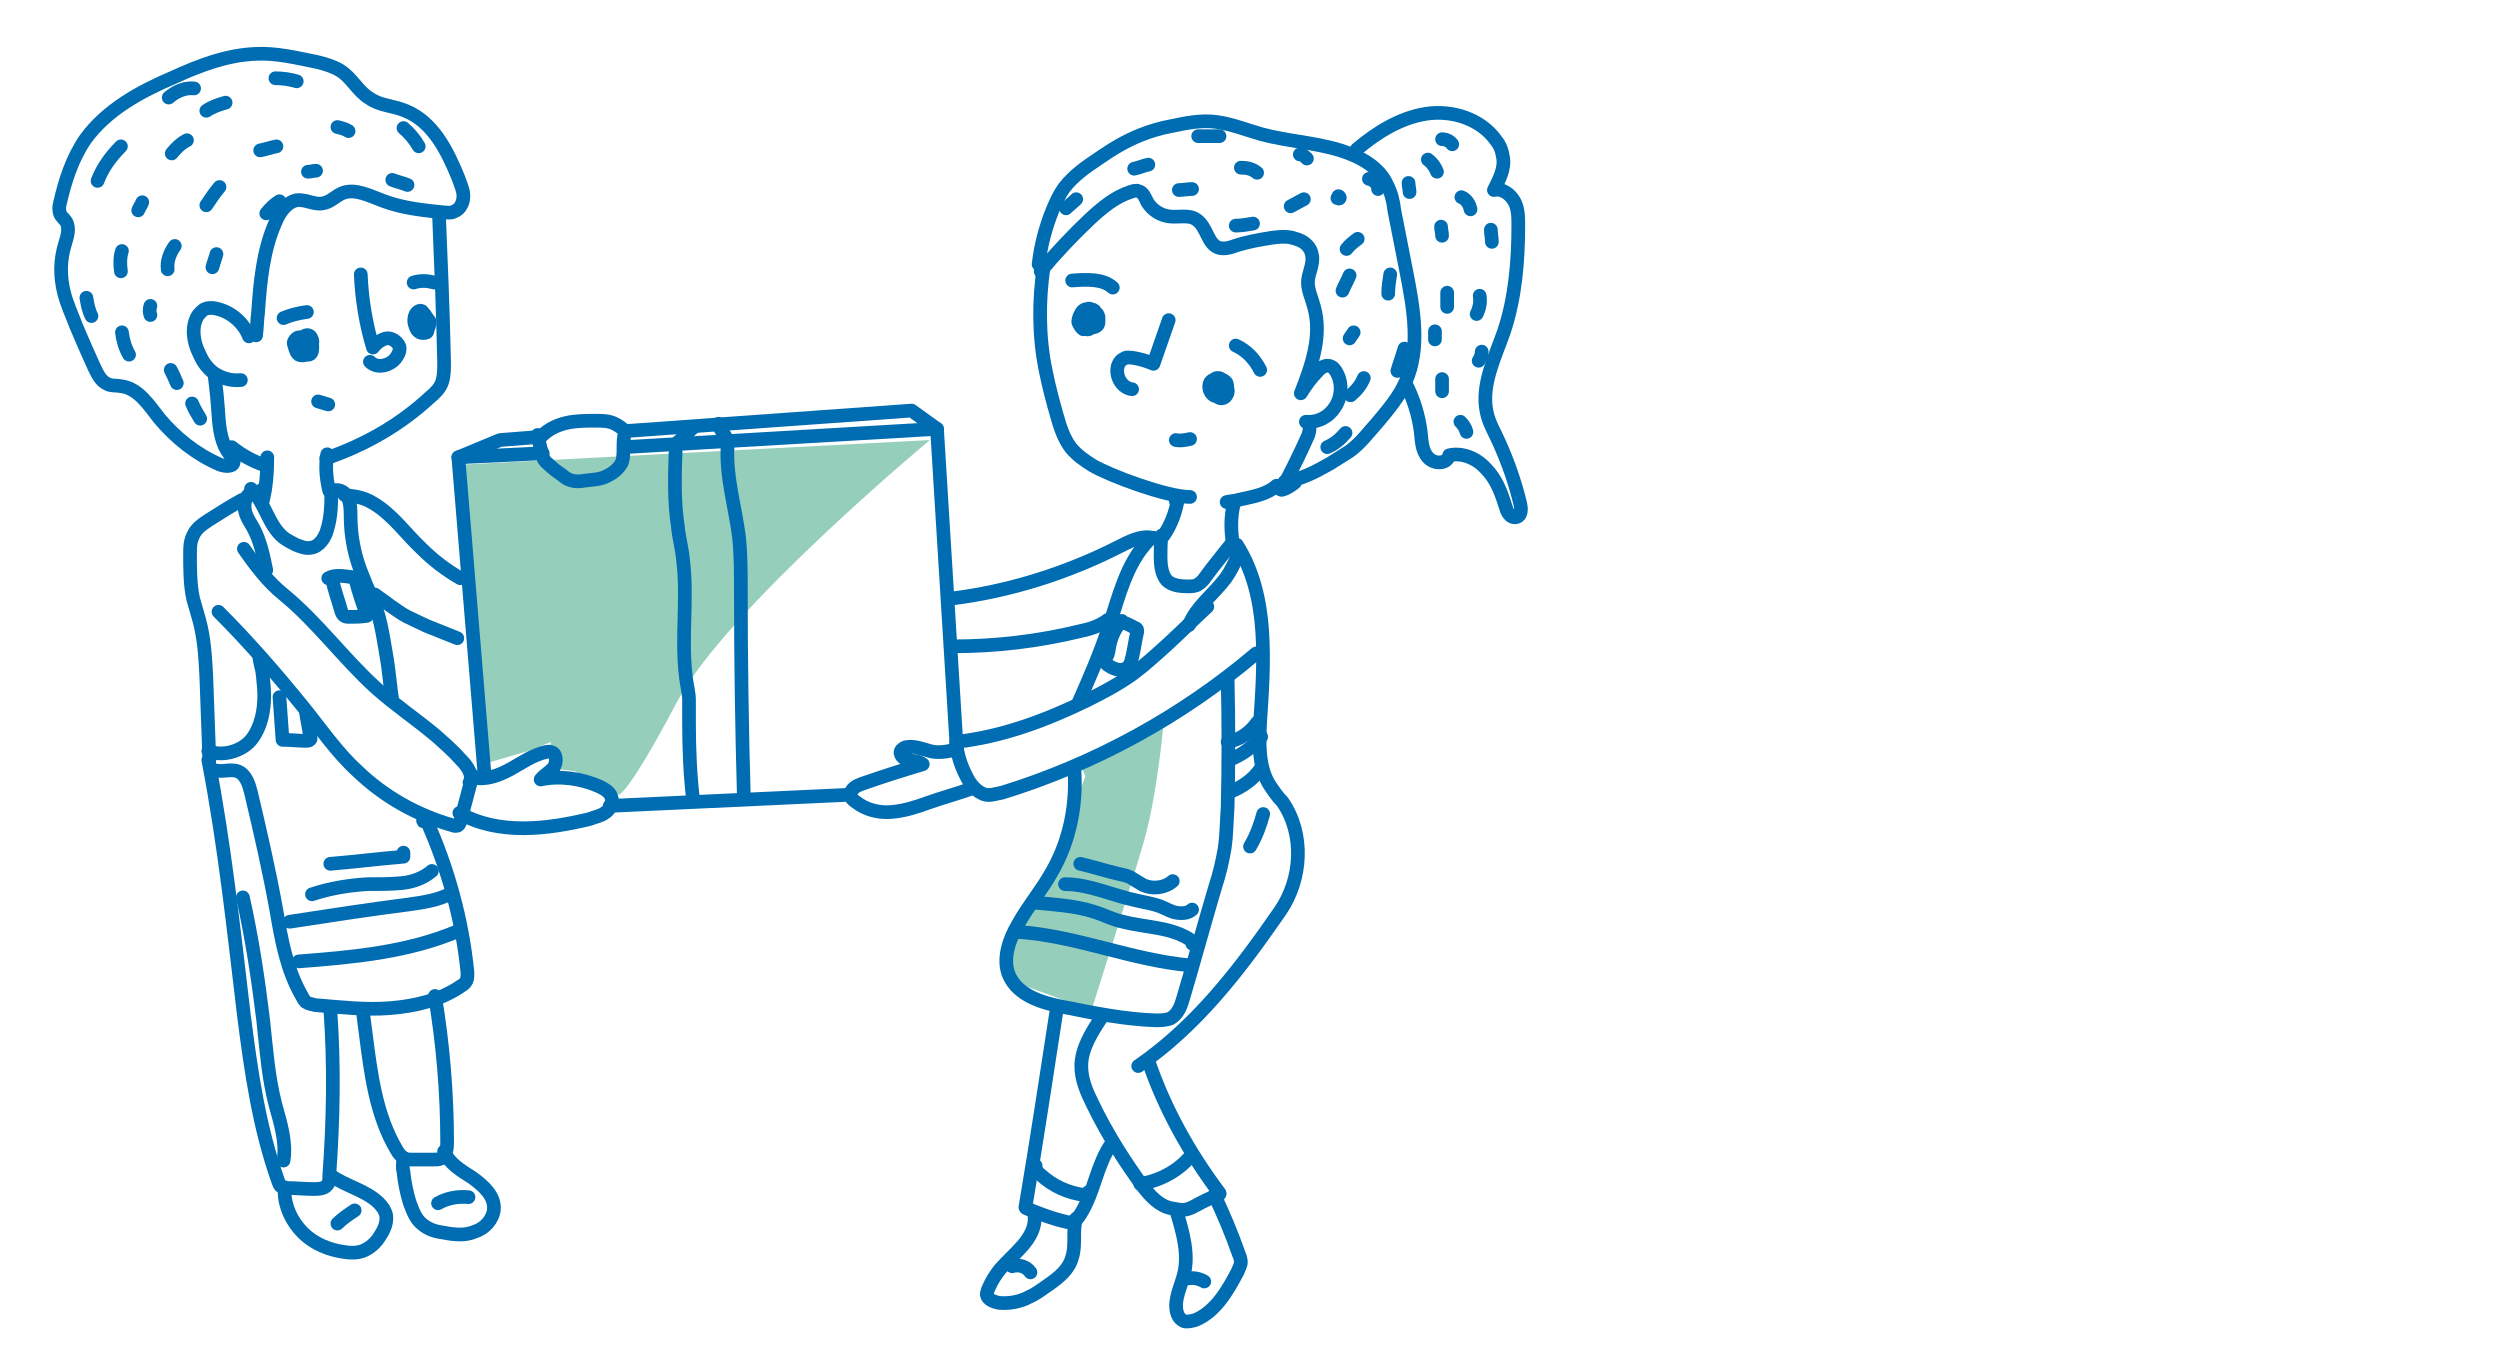 <svg version="1.1" id="Capa_1" xmlns="http://www.w3.org/2000/svg" xmlns:xlink="http://www.w3.org/1999/xlink" x="0px" y="0px" viewBox="-302 90.5 246 134.5" xml:space="preserve" data-global-elvn="enableViewport, disableClick, none, startInvisible, notResponsive, 0, notLoop, 500">
<g id="joven" class="elvn-layer" data-elvn="drawLines, 0, 2500, #3071a9, 1, notRandom" xmlns="http://www.w3.org/2000/svg">
	<path style="fill:#95CEBA;" d="M-210.5,133.8c0,0-20.1,16.7-24.9,25.8c-4.8,9.1-5.7,9.1-5.7,9.1l-4.3-2.3l-2.3-0.3l-0.1-2.6
		l-1.9,0.8l-4.8,1.4l-2-26.9l0.3-2.6L-210.5,133.8z"></path>
	<path style="fill:none;stroke:#006CB2;stroke-width:1.346;stroke-linecap:round;stroke-linejoin:round;stroke-miterlimit:10;" d="
		M-230.4,134.1c0-0.7-0.8-1.2-0.9-1.9"></path>
	<path style="fill:none;stroke:#006CB2;stroke-width:1.346;stroke-linecap:round;stroke-linejoin:round;stroke-miterlimit:10;" d="
		M-235.4,134.1c0.6-0.5,1.1-1.1,1.7-1.6"></path>
	<path style="fill:none;stroke:#006CB2;stroke-width:1.346;stroke-linecap:round;stroke-linejoin:round;stroke-miterlimit:10;" d="
		M-230.4,134.3c-0.2,3,0.7,5.9,1.1,8.9c0.2,1.8,0.2,3.5,0.2,5.3c0,6.9,0.1,13.7,0.3,20.6"></path>
	<path style="fill:none;stroke:#006CB2;stroke-width:1.346;stroke-linecap:round;stroke-linejoin:round;stroke-miterlimit:10;" d="
		M-233.8,169.2c-0.3-2.5-0.4-5.1-0.4-7.6c0-0.7,0-1.4,0-2.2c0-0.7-0.2-1.4-0.3-2.2c-0.5-3.9,0.2-7.8-0.3-11.7
		c-0.1-1.1-0.4-2.1-0.5-3.2c-0.4-2.6-0.3-5.3-0.2-8"></path>
	<path style="fill:none;stroke:#006CB2;stroke-width:1.346;stroke-linecap:round;stroke-linejoin:round;stroke-miterlimit:10;" d="
		M-268.8,210.9c0.5-0.5,1.1-0.9,1.7-1.3"></path>
	<path style="fill:none;stroke:#006CB2;stroke-width:1.346;stroke-linecap:round;stroke-linejoin:round;stroke-miterlimit:10;" d="
		M-258.9,208.9c0.9-0.5,1.9-0.7,3-0.6"></path>
	
		<polyline style="fill:none;stroke:#006CB2;stroke-width:1.346;stroke-linecap:round;stroke-linejoin:round;stroke-miterlimit:10;" points="
		-256.9,135.5 -252.8,133.8 -249,133.5 	"></polyline>
	
		<polyline style="fill:none;stroke:#006CB2;stroke-width:1.346;stroke-linecap:round;stroke-linejoin:round;stroke-miterlimit:10;" points="
		-240.2,132.9 -212.3,130.9 -209.8,132.7 	"></polyline>
	
		<line style="fill:none;stroke:#006CB2;stroke-width:1.346;stroke-linecap:round;stroke-linejoin:round;stroke-miterlimit:10;" x1="-242" y1="169.8" x2="-218.3" y2="168.7"></line>
	
		<polyline style="fill:none;stroke:#006CB2;stroke-width:1.346;stroke-linecap:round;stroke-linejoin:round;stroke-miterlimit:10;" points="
		-254.3,167 -256.9,135.5 -248.6,135.1 	"></polyline>
	
		<polyline style="fill:none;stroke:#006CB2;stroke-width:1.346;stroke-linecap:round;stroke-linejoin:round;stroke-miterlimit:10;" points="
		-240.6,134.5 -209.8,132.7 -207.9,163.5 	"></polyline>
	<path style="fill:none;stroke:#006CB2;stroke-width:1.346;stroke-linecap:round;stroke-linejoin:round;stroke-miterlimit:10;" d="
		M-278.1,178.8c0.9,4,1.5,8,2,12.1c0.3,2.8,0.5,5.6,1.2,8.3c0.5,1.8,1.1,3.7,0.8,5.5"></path>
	<path style="fill:none;stroke:#006CB2;stroke-width:1.346;stroke-linecap:round;stroke-linejoin:round;stroke-miterlimit:10;" d="
		M-249.1,133.3c0.1,0.6,0.3,1.2,0.4,1.8c0.1,0.2,0.1,0.5,0.3,0.7c0.1,0.2,0.3,0.3,0.5,0.5c0.3,0.3,0.7,0.6,1,0.8
		c0.3,0.2,0.6,0.5,0.9,0.6c0.5,0.2,1,0.2,1.5,0.1c0.7-0.1,1.5-0.1,2.1-0.4c0.7-0.3,1.3-0.8,1.6-1.4c0.3-0.9,0-2,0.3-2.9"></path>
	<path style="fill:none;stroke:#006CB2;stroke-width:1.346;stroke-linecap:round;stroke-linejoin:round;stroke-miterlimit:10;" d="
		M-248.7,133.4c0.7-0.7,1.6-1.1,2.5-1.3c0.9-0.2,1.9-0.2,2.8-0.2c0.7,0,1.3,0,1.9,0.3c0.4,0.2,0.8,0.5,1.1,0.8"></path>
	<path style="fill:none;stroke:#006CB2;stroke-width:1.346;stroke-linecap:round;stroke-linejoin:round;stroke-miterlimit:10;" d="
		M-262.2,204.5c-0.2,0.2-0.2,1-0.1,1.3c0.1,1,0.3,2,0.6,3c0.3,0.8,0.6,1.7,1.3,2.2c0.6,0.5,1.3,0.7,2.1,0.8c1,0.2,2.1,0.3,3-0.1
		c1-0.3,1.8-1.2,1.9-2.2c0.1-1.3-1-2.3-2.1-3.1c-1.1-0.7-2.3-1.4-2.8-2.6"></path>
	<path style="fill:none;stroke:#006CB2;stroke-width:1.346;stroke-linecap:round;stroke-linejoin:round;stroke-miterlimit:10;" d="
		M-274,207.7c0,1.5,0.7,3,1.8,4.1c1.1,1.1,2.6,1.7,4.1,1.9c0.6,0.1,1.2,0.1,1.8-0.1c0.7-0.3,1.3-0.8,1.7-1.5c0.4-0.6,0.7-1.3,0.6-2
		c-0.1-0.5-0.4-0.9-0.8-1.3c-1.3-1.2-3.2-1.6-4.6-2.6"></path>
	<path style="fill:none;stroke:#006CB2;stroke-width:1.346;stroke-linecap:round;stroke-linejoin:round;stroke-miterlimit:10;" d="
		M-277,139.2c0.4-0.2,0.7-0.5,1.1-0.7"></path>
	<path style="fill:none;stroke:#006CB2;stroke-width:1.346;stroke-linecap:round;stroke-linejoin:round;stroke-miterlimit:10;" d="
		M-283.1,130.2c0.2,0.5,0.5,1,0.8,1.5"></path>
	<path style="fill:none;stroke:#006CB2;stroke-width:1.346;stroke-linecap:round;stroke-linejoin:round;stroke-miterlimit:10;" d="
		M-285.4,100.1c0.7-0.6,1.6-1,2.5-0.9"></path>
	<path style="fill:none;stroke:#006CB2;stroke-width:1.346;stroke-linecap:round;stroke-linejoin:round;stroke-miterlimit:10;" d="
		M-274.9,98.2c0.7,0,1.4,0.1,2.1,0.3"></path>
	<path style="fill:none;stroke:#006CB2;stroke-width:1.346;stroke-linecap:round;stroke-linejoin:round;stroke-miterlimit:10;" d="
		M-262.3,103.1c0.6,0.5,1.1,1.1,1.5,1.8"></path>
	<path style="fill:none;stroke:#006CB2;stroke-width:1.346;stroke-linecap:round;stroke-linejoin:round;stroke-miterlimit:10;" d="
		M-263.4,108.2c0.5,0.2,1,0.3,1.5,0.5"></path>
	<path style="fill:none;stroke:#006CB2;stroke-width:1.346;stroke-linecap:round;stroke-linejoin:round;stroke-miterlimit:10;" d="
		M-268.8,103c0.4,0.1,0.8,0.2,1.1,0.4"></path>
	<path style="fill:none;stroke:#006CB2;stroke-width:1.346;stroke-linecap:round;stroke-linejoin:round;stroke-miterlimit:10;" d="
		M-271.7,107.4c0.3,0,0.5-0.1,0.8-0.1"></path>
	<path style="fill:none;stroke:#006CB2;stroke-width:1.346;stroke-linecap:round;stroke-linejoin:round;stroke-miterlimit:10;" d="
		M-276.4,105.3c0.5-0.1,1.1-0.3,1.6-0.4"></path>
	<path style="fill:none;stroke:#006CB2;stroke-width:1.346;stroke-linecap:round;stroke-linejoin:round;stroke-miterlimit:10;" d="
		M-281.7,101.4c0.6-0.4,1.2-0.6,1.9-0.8"></path>
	<path style="fill:none;stroke:#006CB2;stroke-width:1.346;stroke-linecap:round;stroke-linejoin:round;stroke-miterlimit:10;" d="
		M-293,121.6c-0.3-0.6-0.4-1.2-0.5-1.8"></path>
	<path style="fill:none;stroke:#006CB2;stroke-width:1.346;stroke-linecap:round;stroke-linejoin:round;stroke-miterlimit:10;" d="
		M-292.4,108.3c0.5-1.3,1.3-2.4,2.3-3.4"></path>
	<path style="fill:none;stroke:#006CB2;stroke-width:1.346;stroke-linecap:round;stroke-linejoin:round;stroke-miterlimit:10;" d="
		M-288.4,111.2c0.1-0.3,0.3-0.5,0.4-0.8"></path>
	<path style="fill:none;stroke:#006CB2;stroke-width:1.346;stroke-linecap:round;stroke-linejoin:round;stroke-miterlimit:10;" d="
		M-285.1,105.6c0.4-0.5,0.9-1,1.5-1.3"></path>
	<path style="fill:none;stroke:#006CB2;stroke-width:1.346;stroke-linecap:round;stroke-linejoin:round;stroke-miterlimit:10;" d="
		M-281.7,110.7c0.4-0.6,0.8-1.2,1.3-1.8"></path>
	<path style="fill:none;stroke:#006CB2;stroke-width:1.346;stroke-linecap:round;stroke-linejoin:round;stroke-miterlimit:10;" d="
		M-275.8,111.5c0.4-0.5,0.8-0.9,1.3-1.2"></path>
	<path style="fill:none;stroke:#006CB2;stroke-width:1.346;stroke-linecap:round;stroke-linejoin:round;stroke-miterlimit:10;" d="
		M-281.1,116.8c0.1-0.4,0.3-0.9,0.4-1.3"></path>
	<path style="fill:none;stroke:#006CB2;stroke-width:1.346;stroke-linecap:round;stroke-linejoin:round;stroke-miterlimit:10;" d="
		M-287.2,121.5c-0.1-0.3-0.1-0.6,0-0.9"></path>
	<path style="fill:none;stroke:#006CB2;stroke-width:1.346;stroke-linecap:round;stroke-linejoin:round;stroke-miterlimit:10;" d="
		M-290.1,117.2c-0.1-0.7-0.1-1.4,0.1-2"></path>
	<path style="fill:none;stroke:#006CB2;stroke-width:1.346;stroke-linecap:round;stroke-linejoin:round;stroke-miterlimit:10;" d="
		M-285.5,117c-0.1-0.8,0.2-1.6,0.7-2.3"></path>
	<path style="fill:none;stroke:#006CB2;stroke-width:1.346;stroke-linecap:round;stroke-linejoin:round;stroke-miterlimit:10;" d="
		M-289.3,125.4c-0.4-0.7-0.6-1.4-0.7-2.2"></path>
	<path style="fill:none;stroke:#006CB2;stroke-width:1.346;stroke-linecap:round;stroke-linejoin:round;stroke-miterlimit:10;" d="
		M-285.2,126.9c0.2,0.4,0.4,0.8,0.6,1.3"></path>
	<path style="fill:none;stroke:#006CB2;stroke-width:1.346;stroke-linecap:round;stroke-linejoin:round;stroke-miterlimit:10;" d="
		M-269.3,147.5c0.2,1.1,0.6,2.1,0.9,3.2c0.1,0.2,0.1,0.3,0.3,0.4c0.1,0.1,0.3,0.1,0.4,0.1c0.6,0,1.2,0,1.8-0.1
		c-0.4-1.2-0.8-2.3-1.1-3.5c0-0.1,0-0.1-0.1-0.2c0,0-0.1-0.1-0.2-0.1c-0.8-0.1-1.7-0.3-2.4,0.1"></path>
	<path style="fill:none;stroke:#006CB2;stroke-width:1.346;stroke-linecap:round;stroke-linejoin:round;stroke-miterlimit:10;" d="
		M-274.5,159.1c0.1,1.4,0.2,2.8,0.3,4.2c0.8,0,1.6,0.1,2.3,0.1c0.1,0,0.3,0,0.4-0.1c0.1-0.1,0.1-0.2,0-0.4c-0.1-0.8-0.3-1.6-0.4-2.4
		"></path>
	<path style="fill:none;stroke:#006CB2;stroke-width:1.346;stroke-linecap:round;stroke-linejoin:round;stroke-miterlimit:10;" d="
		M-271.3,178.5c1.8-0.6,3.7-0.9,5.5-1c1.1,0,2.2,0,3.3-0.1c1.1-0.1,2.2-0.5,3-1.2"></path>
	<path style="fill:none;stroke:#006CB2;stroke-width:1.346;stroke-linecap:round;stroke-linejoin:round;stroke-miterlimit:10;" d="
		M-269.5,175.5c2.4-0.2,4.8-0.5,7.2-0.7c0-0.1,0-0.2,0-0.4"></path>
	<path style="fill:none;stroke:#006CB2;stroke-width:1.346;stroke-linecap:round;stroke-linejoin:round;stroke-miterlimit:10;" d="
		M-272.6,185.1c5.3-0.4,10.8-0.9,15.7-3"></path>
	<path style="fill:none;stroke:#006CB2;stroke-width:1.346;stroke-linecap:round;stroke-linejoin:round;stroke-miterlimit:10;" d="
		M-273.5,181.2c3.9-0.6,7.8-1.2,11.7-1.7c1.4-0.2,2.9-0.4,4.2-1.1"></path>
	<path style="fill:none;stroke:#006CB2;stroke-width:1.346;stroke-linecap:round;stroke-linejoin:round;stroke-miterlimit:10;" d="
		M-266.3,190c0.1,0.8,0.2,1.5,0.3,2.3c0.5,3.9,1,7.9,3,11.3c0.2,0.4,0.5,0.7,0.8,0.9c0.2,0.1,0.5,0.1,0.7,0.1c0.7,0,1.4,0,2.1,0
		c0.3,0,0.6,0,0.8-0.1c0.5-0.3,0.6-1,0.6-1.5c0-4.9-0.4-9.7-1.2-14.5"></path>
	<path style="fill:none;stroke:#006CB2;stroke-width:1.346;stroke-linecap:round;stroke-linejoin:round;stroke-miterlimit:10;" d="
		M-281.5,165.3c1.6,8.3,2.5,16.7,3.5,25.1c0.7,5.5,1.5,11.1,3.4,16.4c0.1,0.2,0.1,0.3,0.2,0.4c0.2,0.1,0.4,0.1,0.6,0.2
		c0.9,0,1.8,0.1,2.6,0.1c0.5,0,1.1,0,1.4-0.4c0.2-0.2,0.2-0.6,0.2-0.9c0.4-5.5,0.5-10.9,0.1-16.4"></path>
	<path style="fill:none;stroke:#006CB2;stroke-width:1.346;stroke-linecap:round;stroke-linejoin:round;stroke-miterlimit:10;" d="
		M-281.1,166.2c0.8,0.4,1.7-0.1,2.5,0.2c0.8,0.3,1.1,1.3,1.3,2.1c0.9,3.8,1.8,7.7,2.5,11.6c0.5,2.9,1,5.8,2.5,8.4
		c0.1,0.2,0.2,0.4,0.4,0.6c0.3,0.2,0.6,0.2,0.9,0.3c2.5,0.2,4.9,0.5,7.4,0.3c2.5-0.2,5-0.8,7-2.2c0.2-0.1,0.4-0.3,0.5-0.5
		c0.1-0.2,0.1-0.5,0.1-0.8c-0.5-5.1-1.9-10.2-4-14.9c-0.1-0.1-0.1-0.2-0.3-0.2c-0.1,0-0.1,0.3,0,0.2"></path>
	<path style="fill:none;stroke:#006CB2;stroke-width:1.346;stroke-linecap:round;stroke-linejoin:round;stroke-miterlimit:10;" d="
		M-255.5,167c1.3,0.3,2.6-0.2,3.7-0.8c1.1-0.6,2.2-1.4,3.5-1.7c0.2,0,0.3-0.1,0.5,0c0.6,0.1,0.6,1,0.3,1.5c-0.4,0.5-0.9,0.7-1.3,1.2
		c1.9-0.4,4-0.1,5.8,0.7c0.6,0.3,1.1,0.6,1.2,1.2c0.1,0.5-0.2,1.1-0.7,1.4c-0.4,0.3-1,0.4-1.5,0.6c-2.1,0.5-4.3,0.9-6.5,0.9
		c-2.2,0-4.4-0.4-6.3-1.5"></path>
	<path style="fill:none;stroke:#006CB2;stroke-width:1.346;stroke-linecap:round;stroke-linejoin:round;stroke-miterlimit:10;" d="
		M-278,144.5c1.1,1.6,2.4,3.3,3.9,4.5c3.3,2.7,5.9,6.3,9.1,9.2c1.9,1.7,4,3.1,5.9,4.7c0.9,0.8,1.7,1.5,2.5,2.4
		c0.6,0.6,1.2,1.5,0.8,2.2"></path>
	<path style="fill:none;stroke:#006CB2;stroke-width:1.346;stroke-linecap:round;stroke-linejoin:round;stroke-miterlimit:10;" d="
		M-280.5,150.7c2.9,2.9,5.6,6,8.2,9.2c1.8,2.2,3.4,4.6,5.5,6.5c2.6,2.5,5.8,4.3,9.3,5.3c0.2,0.1,0.5,0.1,0.6,0
		c0.1-0.1,0.2-0.3,0.2-0.4c0.4-1.5,0.8-3,1.2-4.5"></path>
	<path style="fill:none;stroke:#006CB2;stroke-width:1.346;stroke-linecap:round;stroke-linejoin:round;stroke-miterlimit:10;" d="
		M-281.5,164.4c1.4,0.6,3.4,0,4.3-1.2c0.9-1.2,1.2-2.8,1.2-4.2c0-1-0.2-3-0.5-4c0,0.1,0.2,1.3,0.3,1.4"></path>
	<path style="fill:none;stroke:#006CB2;stroke-width:1.346;stroke-linecap:round;stroke-linejoin:round;stroke-miterlimit:10;" d="
		M-278.2,139.7c-1.1,0.6-2.2,1.3-3.3,2c-0.6,0.4-1.2,0.8-1.5,1.5c-0.3,0.6-0.3,1.2-0.3,1.8c0,1.5,0,3,0.3,4.4
		c0.2,0.7,0.4,1.4,0.6,2.1c0.5,1.8,0.6,3.7,0.7,5.6c0.1,2.6,0.2,5.6,0.3,8.2"></path>
	<path style="fill:none;stroke:#006CB2;stroke-width:1.346;stroke-linecap:round;stroke-linejoin:round;stroke-miterlimit:10;" d="
		M-265.1,149c0.5,0.4,1,0.7,1.5,1.1c0.6,0.4,1.1,0.8,1.7,1.1c0.6,0.3,1.3,0.6,1.9,0.9c1,0.4,2,0.8,3,1.2"></path>
	<path style="fill:none;stroke:#006CB2;stroke-width:1.346;stroke-linecap:round;stroke-linejoin:round;stroke-miterlimit:10;" d="
		M-268.1,139.2c0.4,0.1,0.9,0.1,1.3,0.2c0.5,0.1,1,0.3,1.5,0.6c1.9,1.1,3.2,3,4.8,4.5c1.1,1.1,2.4,2.1,3.8,2.9"></path>
	<path style="fill:none;stroke:#006CB2;stroke-width:1.346;stroke-linecap:round;stroke-linejoin:round;stroke-miterlimit:10;" d="
		M-269.4,138.9c0.5-0.4,1.3-0.1,1.6,0.5c0.3,0.6,0.3,1.3,0.3,1.9c0,2,0.4,4,1.2,5.9c0.4,1.1,1,2.2,1.4,3.4c0.5,1.6,0.7,3.2,1,4.9
		c0.2,1.3,0.3,2.6,0.5,3.9"></path>
	<path style="fill:none;stroke:#006CB2;stroke-width:1.346;stroke-linecap:round;stroke-linejoin:round;stroke-miterlimit:10;" d="
		M-277.3,139c-0.6,0.3-0.7,1.1-0.6,1.7c0.1,0.6,0.5,1.2,0.8,1.7c0.7,1.3,1,2.7,1.3,4.2"></path>
	<path style="fill:none;stroke:#006CB2;stroke-width:1.346;stroke-linecap:round;stroke-linejoin:round;stroke-miterlimit:10;" d="
		M-277.3,138.6c1.4,1.4,1.7,3.6,3.2,4.8c0.4,0.3,0.8,0.5,1.2,0.7c0.5,0.2,1,0.4,1.5,0.3c0.8-0.1,1.4-1,1.6-1.8
		c0.4-1.3,0.4-2.6,0.4-3.9"></path>
	<path style="fill:none;stroke:#006CB2;stroke-width:1.346;stroke-linecap:round;stroke-linejoin:round;stroke-miterlimit:10;" d="
		M-269.8,135.2c-0.2,1.2-0.1,2.4,0.2,3.6"></path>
	<path style="fill:none;stroke:#006CB2;stroke-width:1.346;stroke-linecap:round;stroke-linejoin:round;stroke-miterlimit:10;" d="
		M-275.7,135.5c0,1.5-0.1,3-0.5,4.5"></path>
	<path style="fill:none;stroke:#006CB2;stroke-width:1.346;stroke-linecap:round;stroke-linejoin:round;stroke-miterlimit:10;" d="
		M-279.2,134.5c1,0.8,2.1,1.4,3.3,1.8"></path>
	<path style="fill:none;stroke:#006CB2;stroke-width:1.346;stroke-linecap:round;stroke-linejoin:round;stroke-miterlimit:10;" d="
		M-258.8,111.7c0.2,4.8,0.4,9.7,0.5,14.5c0,0.6,0,1.3-0.2,1.9c-0.2,0.6-0.7,1.1-1.2,1.5c-2.9,2.7-6.4,4.7-10.2,6"></path>
	<path style="fill:none;stroke:#006CB2;stroke-width:1.346;stroke-linecap:round;stroke-linejoin:round;stroke-miterlimit:10;" d="
		M-276.8,123.5c0.1-0.8,0.1-1.6,0.2-2.3c0.2-3,0.5-6.1,1.7-8.8c0.4-1,1.1-2,2.1-2.2c0.9-0.1,1.8,0.5,2.6,0.3c0.7-0.1,1.2-0.7,1.9-1
		c1.3-0.5,2.7,0.3,4.1,0.8c1.9,0.7,3.9,0.9,5.9,1.1c0.3,0,0.7,0.1,1-0.1c0.6-0.2,0.9-0.9,0.9-1.5c0-0.6-0.3-1.2-0.5-1.8
		c-1.1-2.7-2.5-5.5-5.2-6.6c-1.2-0.5-2.5-0.5-3.5-1.2c-1.2-0.7-1.8-2.1-3-2.8c-0.7-0.4-1.4-0.6-2.2-0.8c-2-0.4-4-0.9-6-0.8
		c-2.8,0.1-5.5,1.1-8.1,2.3c-3.3,1.4-6.6,3.2-8.7,6.1c-1.3,1.9-2,4.1-2.5,6.3c-0.1,0.3-0.1,0.7,0,1c0.1,0.3,0.4,0.5,0.6,0.8
		c0.4,0.7,0.1,1.5-0.1,2.2c-0.5,1.6-0.5,3.2-0.1,4.8c0.3,1.2,0.8,2.2,1.2,3.3c0.6,1.4,1.2,2.8,1.8,4.1c0.3,0.6,0.6,1.3,1.3,1.6
		c0.4,0.2,0.8,0.1,1.3,0.2c1.7,0.2,2.7,1.8,3.8,3.2c1.6,1.9,3.6,3.5,5.9,4.5c0.5,0.2,1.4,0.3,1.4-0.3c0-0.3-0.2-0.5-0.4-0.7
		c-0.8-1-1-2.4-1.1-3.8c-0.1-1.5-0.2-2.5-0.4-4.1"></path>
	<path style="fill:none;stroke:#006CB2;stroke-width:1.346;stroke-linecap:round;stroke-linejoin:round;stroke-miterlimit:10;" d="
		M-277.5,123.6c-0.6-1.5-2-2.6-3.6-2.8c-0.2,0-0.5,0-0.7,0.1c-0.3,0.1-0.5,0.4-0.7,0.6c-0.7,1.1-0.5,2.6,0.1,3.8
		c0.3,0.7,0.7,1.3,1.3,1.8c0.8,0.6,1.8,0.9,2.8,0.8"></path>
	<path style="fill:none;stroke:#006CB2;stroke-width:1.346;stroke-linecap:round;stroke-linejoin:round;stroke-miterlimit:10;" d="
		M-270.7,130c0.3,0.1,0.7,0.2,1,0.3"></path>
	<path style="fill:none;stroke:#006CB2;stroke-width:1.346;stroke-linecap:round;stroke-linejoin:round;stroke-miterlimit:10;" d="
		M-261.3,118.3c0.6-0.2,1.3-0.2,2,0"></path>
	<path style="fill:none;stroke:#006CB2;stroke-width:1.346;stroke-linecap:round;stroke-linejoin:round;stroke-miterlimit:10;" d="
		M-274.1,121.8c0.7-0.3,1.5-0.5,2.3-0.6"></path>
	<path style="fill:none;stroke:#006CB2;stroke-width:1.346;stroke-linecap:round;stroke-linejoin:round;stroke-miterlimit:10;" d="
		M-272.7,123.8c-0.3,0.3-0.2,0.8,0.2,0.9c0.1,0,0.1,0,0.2,0c0.1,0,0.1-0.2,0.1-0.2c0-0.3,0-0.7-0.2-0.8c-0.3-0.1-0.6,0.2-0.7,0.5
		c0,0.3,0.2,0.6,0.4,0.9c0.1,0.2,0.2,0.3,0.4,0.3c0.2,0,0.3-0.2,0.4-0.4c0-0.2,0-0.4-0.1-0.5c-0.1-0.2-0.2-0.4-0.3-0.4
		c-0.1,0-0.3,0-0.4,0.1c-0.3,0.3-0.3,0.9,0.1,1.2c0.4,0.2,1,0,1.1-0.4c0.1-0.4-0.3-0.9-0.7-0.9s-0.8,0.6-0.5,1c0.2,0.4,1,0.4,1.3,0
		c0.3-0.4,0.1-1.1-0.4-1.3c-0.1-0.1-0.3-0.1-0.5-0.1c-0.3,0.1-0.4,0.4-0.3,0.7c0.1,0.3,0.3,0.5,0.6,0.6c0.1,0,0.3,0.1,0.4,0
		c0.1-0.1,0.2-0.2,0.2-0.3c0.1-0.3,0.2-0.5,0.1-0.8c-0.1-0.3-0.3-0.5-0.6-0.4c-0.3,0.1-0.4,0.4-0.5,0.6c-0.1,0.2-0.1,0.5-0.1,0.7
		c0.1,0.2,0.3,0.4,0.6,0.4c0.3-0.1,0.4-0.4,0.3-0.7c-0.1-0.3-0.4-0.4-0.6-0.5c-0.1-0.1-0.3-0.1-0.5,0c-0.3,0.1-0.4,0.6-0.2,0.9
		s0.5,0.4,0.9,0.5c0.1,0,0.3,0,0.4,0c0.4-0.1,0.4-0.7,0.1-1c-0.2-0.2-0.5-0.4-0.7-0.2c-0.2,0.1-0.1,0.6,0.1,0.6"></path>
	<path style="fill:none;stroke:#006CB2;stroke-width:1.346;stroke-linecap:round;stroke-linejoin:round;stroke-miterlimit:10;" d="
		M-260.9,122.2c0,0.3,0.3,0.5,0.6,0.5c0.1-0.4,0.1-0.9,0-1.3c0-0.1-0.1-0.2-0.2-0.3c-0.2-0.1-0.5,0.1-0.6,0.3
		c-0.3,0.6-0.1,1.4,0.4,1.7c0.1,0.1,0.2,0.1,0.3,0.1c0.1,0,0.2-0.2,0.3-0.3c0.1-0.2,0.2-0.5,0.2-0.8c0-0.3-0.2-0.5-0.4-0.6
		c-0.3-0.1-0.6,0.2-0.6,0.5c0,0.3,0.2,0.6,0.4,0.7c0.1,0.1,0.3,0.1,0.4,0.1c0.3-0.1,0.5-0.6,0.3-0.8c-0.2-0.3-0.7-0.3-0.9,0
		s-0.2,0.7,0,1c0.1,0.1,0.2,0.1,0.3,0.1c0.2,0,0.3-0.1,0.3-0.3c0.1-0.3,0.1-0.7-0.1-0.9c-0.1-0.2-0.4-0.3-0.6-0.2
		c-0.1,0-0.1,0.1-0.2,0.1c-0.2,0.2-0.1,0.6,0.2,0.8c0.3,0.1,0.6,0,0.7-0.3c0.1-0.3-0.2-0.7-0.5-0.7c-0.3,0-0.6,0.3-0.6,0.6
		c0,0.3,0.2,0.6,0.5,0.8c0.1,0,0.2,0.1,0.3,0c0.1,0,0.2-0.1,0.2-0.2c0.1-0.2,0.2-0.6,0.1-0.8c-0.1-0.3-0.4-0.5-0.7-0.4
		c-0.4,0.2-0.4,0.8-0.2,1.2c0.1,0.1,0.1,0.2,0.2,0.3c0.3,0.2,0.7,0,0.8-0.3c0.1-0.3,0.1-0.7,0-1c-0.1-0.2-0.2-0.5-0.5-0.5
		c-0.1,0-0.2,0.1-0.3,0.1c-0.5,0.4-0.3,1.3,0.3,1.5c0.2,0.1,0.4,0.1,0.5,0c0.2-0.1,0.3-0.5,0.2-0.7c-0.1-0.4-0.4-0.8-0.8-1
		c-0.1,0-0.1-0.1-0.2,0c-0.1,0-0.1,0.1-0.1,0.1c-0.2,0.4-0.3,0.8-0.2,1.3c0,0.2,0.2,0.5,0.4,0.6c0.2,0.1,0.5,0.1,0.7,0
		c0.2-0.2,0-0.6-0.2-0.6"></path>
	<path style="fill:none;stroke:#006CB2;stroke-width:1.346;stroke-linecap:round;stroke-linejoin:round;stroke-miterlimit:10;" d="
		M-266.5,117.5c0.1,2.4,0.5,4.9,1.2,7.2c0.3-0.4,0.8-0.8,1.3-0.9c0.5-0.1,1.1,0.3,1.3,0.8c0.1,0.4-0.1,0.8-0.4,1.2
		c-0.6,0.7-1.8,1-2.5,0.3"></path>
</g>
<g id="nina" class="elvn-layer" data-elvn="drawLines, 2300, 2500, #3071a9, 1, notRandom" xmlns="http://www.w3.org/2000/svg">
	<path style="fill:#95CEBA;" d="M-187.5,161.6c0,0-0.6,7.1-2,11.9c-1.4,4.8-5.1,16.4-5.1,16.4l-7.7-2.8c0,0-1.4-1.1,0-3.4
		c1.4-2.3,4.3-9.4,4.3-9.4l2.8-7.4l-0.7-1.7"></path>
	<path style="fill:none;stroke:#006CB2;stroke-width:1.346;stroke-linecap:round;stroke-linejoin:round;stroke-miterlimit:10;" d="
		M-208.2,164.3c-0.7,0.2-1.6,0.3-2.3,0.1c-0.7-0.2-1.5-0.5-2.2-0.4c-0.2,0-0.4,0.1-0.6,0.3c-0.3,0.4,0.2,0.9,0.7,1
		c0.5,0.1,1,0.1,1.4,0.4c-2,0.6-3.9,1.2-5.9,1.9c-0.6,0.2-1.2,0.5-1.2,1.1c0,0.3,0.2,0.5,0.5,0.7c1,0.8,2.3,1.1,3.5,1
		c1.3-0.1,2.5-0.5,3.6-0.9c1.4-0.5,2.9-0.9,4.3-1.4"></path>
	<path style="fill:none;stroke:#006CB2;stroke-width:1.346;stroke-linecap:round;stroke-linejoin:round;stroke-miterlimit:10;" d="
		M-202.4,215.1c0.6-0.2,1.4,0,1.8,0.6"></path>
	<path style="fill:none;stroke:#006CB2;stroke-width:1.346;stroke-linecap:round;stroke-linejoin:round;stroke-miterlimit:10;" d="
		M-185.1,216.3c0.5-0.1,1.1,0,1.6,0.3"></path>
	<path style="fill:none;stroke:#006CB2;stroke-width:1.346;stroke-linecap:round;stroke-linejoin:round;stroke-miterlimit:10;" d="
		M-177.7,170.6c-0.3,1.1-0.7,2.2-1.3,3.2"></path>
	<path style="fill:none;stroke:#006CB2;stroke-width:1.346;stroke-linecap:round;stroke-linejoin:round;stroke-miterlimit:10;" d="
		M-191.8,151.6c0.5,0.2,1,0.4,1.5,0.7c0.1,0,0.2,0.1,0.2,0.2c0,0.1,0,0.1,0,0.2c-0.2,0.8-0.3,1.7-0.5,2.5c-0.1,0.4-0.2,0.8-0.5,1
		c-0.5,0.4-1.2,0.2-1.8-0.2c-0.2-0.1-0.4-0.3-0.4-0.6c0-0.1,0.1-0.2,0.2-0.3c0.2-0.3,0.2-0.8,0.3-1.2c0.2-0.9,0.6-1.7,1.2-2.3"></path>
	<path style="fill:none;stroke:#006CB2;stroke-width:1.346;stroke-linecap:round;stroke-linejoin:round;stroke-miterlimit:10;" d="
		M-197.2,177.5c2.4,0,4.6,1.1,7,1.6c0.8,0.2,1.6,0.3,2.4,0.6c0.5,0.2,1,0.5,1.5,0.6c0.5,0.1,1.2,0.1,1.6-0.3"></path>
	<path style="fill:none;stroke:#006CB2;stroke-width:1.346;stroke-linecap:round;stroke-linejoin:round;stroke-miterlimit:10;" d="
		M-195.7,175.5c1.3,0.3,2.5,0.7,3.8,1c0.5,0.1,1,0.2,1.4,0.5c0.3,0.2,0.7,0.4,1,0.6c0.9,0.4,2.1,0.3,2.9-0.4"></path>
	<path style="fill:none;stroke:#006CB2;stroke-width:1.346;stroke-linecap:round;stroke-linejoin:round;stroke-miterlimit:10;" d="
		M-201.8,182.2c5.8,0.4,11.2,2.8,17,3.3"></path>
	<path style="fill:none;stroke:#006CB2;stroke-width:1.346;stroke-linecap:round;stroke-linejoin:round;stroke-miterlimit:10;" d="
		M-200.4,179.3c2,0.2,4.1,0.3,6,0.9c1,0.3,1.9,0.8,2.9,1c2.3,0.6,4.9,0.5,6.8,1.9c0.1,0.1,0.2,0.2,0.2,0.3c-0.1,0.1-0.3-0.1-0.1-0.1
		"></path>
	<path style="fill:none;stroke:#006CB2;stroke-width:1.346;stroke-linecap:round;stroke-linejoin:round;stroke-miterlimit:10;" d="
		M-186.2,209.8c0.6,2,1.2,4.1,0.7,6.1c-0.3,1.2-1,2.5-0.7,3.7c0.1,0.4,0.3,0.7,0.7,0.9c0.3,0.1,0.7,0,1.1-0.1c2-0.8,3.2-2.9,4.2-4.8
		c0.1-0.3,0.3-0.6,0.3-0.9c0-0.3-0.1-0.6-0.2-0.8c-0.7-2-1.5-3.9-2.4-5.8"></path>
	<path style="fill:none;stroke:#006CB2;stroke-width:1.346;stroke-linecap:round;stroke-linejoin:round;stroke-miterlimit:10;" d="
		M-200.2,210.2c0.1,1.1-0.5,2.1-1.2,2.9c-0.7,0.8-1.5,1.5-2.2,2.3c-0.4,0.5-0.8,1.1-1.1,1.8c-0.1,0.2-0.2,0.5-0.2,0.7
		c0.1,0.5,0.7,0.7,1.2,0.8c1,0.1,2.1-0.1,3-0.6c0.7-0.3,1.3-0.8,1.9-1.2c1-0.7,2-1.5,2.3-2.7c0.4-1.2,0-2.6,0.4-3.8"></path>
	<path style="fill:none;stroke:#006CB2;stroke-width:1.346;stroke-linecap:round;stroke-linejoin:round;stroke-miterlimit:10;" d="
		M-200.1,205.2c0,0.4,0.2,0.7,0.5,0.9c1.2,1.1,2.7,1.8,4.4,2c0.1,0,0.2,0,0.3,0c0.1-0.1,0.1-0.2,0-0.3"></path>
	<path style="fill:none;stroke:#006CB2;stroke-width:1.346;stroke-linecap:round;stroke-linejoin:round;stroke-miterlimit:10;" d="
		M-189.8,207c1.9-0.3,3.8-1.3,5-2.8"></path>
	<path style="fill:none;stroke:#006CB2;stroke-width:1.346;stroke-linecap:round;stroke-linejoin:round;stroke-miterlimit:10;" d="
		M-201,209.4c1.2,0.5,2.5,1,3.8,1.3c0.3,0.1,0.5,0.1,0.8,0c0.3-0.1,0.5-0.4,0.7-0.7c1.4-2.2,1.6-4.9,3.1-7"></path>
	<path style="fill:none;stroke:#006CB2;stroke-width:1.346;stroke-linecap:round;stroke-linejoin:round;stroke-miterlimit:10;" d="
		M-198,189.7c-1,6.5-2,13.1-3.1,19.6"></path>
	<path style="fill:none;stroke:#006CB2;stroke-width:1.346;stroke-linecap:round;stroke-linejoin:round;stroke-miterlimit:10;" d="
		M-189,194.9c1.6,4.7,4,9,7,13"></path>
	<path style="fill:none;stroke:#006CB2;stroke-width:1.346;stroke-linecap:round;stroke-linejoin:round;stroke-miterlimit:10;" d="
		M-193.6,190.6c-1,1.5-2,3.1-2,4.8c0,1.3,0.5,2.5,1.1,3.7c1.4,2.9,3.1,5.6,5,8.2c0.7,0.9,1.6,1.9,2.8,2.1c0.8,0.1,1.2,0.4,2.4-0.3
		c0.7-0.4,1.4-0.7,2.3-1.1"></path>
	<path style="fill:none;stroke:#006CB2;stroke-width:1.346;stroke-linecap:round;stroke-linejoin:round;stroke-miterlimit:10;" d="
		M-180.9,168.4c1.2-0.5,2.2-1.2,2.9-2.2"></path>
	<path style="fill:none;stroke:#006CB2;stroke-width:1.346;stroke-linecap:round;stroke-linejoin:round;stroke-miterlimit:10;" d="
		M-181.1,165.3c1.3-0.5,2.4-1.3,3.2-2.3"></path>
	<path style="fill:none;stroke:#006CB2;stroke-width:1.346;stroke-linecap:round;stroke-linejoin:round;stroke-miterlimit:10;" d="
		M-181.2,163.5c1.2-0.2,2.2-0.9,2.9-1.9"></path>
	<path style="fill:none;stroke:#006CB2;stroke-width:1.346;stroke-linecap:round;stroke-linejoin:round;stroke-miterlimit:10;" d="
		M-196.3,166c0.3,3.5-0.4,7.2-2.2,10.3c-1,1.8-2.3,3.3-3.3,5.1c-0.9,1.5-1.6,3.5-0.9,5.1c0.9,2,3.3,2.7,5.4,3.1c3,0.6,6,1.2,9,1.3
		c0.5,0,1,0,1.5-0.2c0.7-0.4,1-1.2,1.2-1.9c1.1-3.7,2.1-7.4,3.2-11.1c0.4-1.2,0.7-2.5,0.9-3.7c0.2-1.3,0.2-2.7,0.3-4.1
		c0.1-4.2,0.1-8.4,0-12.5"></path>
	<path style="fill:none;stroke:#006CB2;stroke-width:1.346;stroke-linecap:round;stroke-linejoin:round;stroke-miterlimit:10;" d="
		M-180.2,145.1c-0.3,0.8-0.7,1.6-1.2,2.3c-1.2,1.6-2.9,2.8-3.6,4.6"></path>
	<path style="fill:none;stroke:#006CB2;stroke-width:1.346;stroke-linecap:round;stroke-linejoin:round;stroke-miterlimit:10;" d="
		M-189,143.7c-2.2,2.3-2.9,5.5-3.9,8.5c-0.8,2.5-1.9,5-3,7.5"></path>
	<path style="fill:none;stroke:#006CB2;stroke-width:1.346;stroke-linecap:round;stroke-linejoin:round;stroke-miterlimit:10;" d="
		M-208.2,154.1c4.2,0,8.4-0.5,12.5-1.5c1-0.2,1.9-0.5,2.7-1.1"></path>
	<path style="fill:none;stroke:#006CB2;stroke-width:1.346;stroke-linecap:round;stroke-linejoin:round;stroke-miterlimit:10;" d="
		M-180.3,144.1c1.6,2.5,2.3,5.5,2.5,8.5c0.2,3,0,6-0.2,8.9c-0.1,2.1-0.2,4.4,0.9,6.2c0.4,0.6,0.8,1.2,1.3,1.7
		c2.2,3.2,1.9,7.6-0.2,10.7c-4,5.8-8.2,11.3-14,15.3"></path>
	<path style="fill:none;stroke:#006CB2;stroke-width:1.346;stroke-linecap:round;stroke-linejoin:round;stroke-miterlimit:10;" d="
		M-207.9,163.6c0.1,1.1,0.4,2.1,0.9,3.1c0.4,0.9,1.1,1.8,2,2c0.5,0.1,1-0.1,1.6-0.2c9.1-2.8,17.7-7.5,25-13.7"></path>
	<path style="fill:none;stroke:#006CB2;stroke-width:1.346;stroke-linecap:round;stroke-linejoin:round;stroke-miterlimit:10;" d="
		M-207.9,163.5c4.5-0.5,8.8-2.1,12.9-4.1c1.6-0.8,3.1-1.6,4.5-2.6c1.2-0.9,2.4-2,3.5-3c1.3-1.2,2.5-2.4,3.8-3.6"></path>
	<path style="fill:none;stroke:#006CB2;stroke-width:1.346;stroke-linecap:round;stroke-linejoin:round;stroke-miterlimit:10;" d="
		M-187.7,143.2c-0.1,0.7-0.1,1.4-0.1,2.1c0,0.8,0.1,1.7,0.6,2.3c0.5,0.5,1.3,0.6,2.1,0.6c0.3,0,0.7,0,1-0.2c0.3-0.2,0.5-0.4,0.7-0.7
		c0.8-1.1,1.7-2.2,2.5-3.2"></path>
	<path style="fill:none;stroke:#006CB2;stroke-width:1.346;stroke-linecap:round;stroke-linejoin:round;stroke-miterlimit:10;" d="
		M-208.4,149.4c5.7-0.7,11.4-2.5,16.5-5.1c1-0.5,2.1-1.1,3.2-0.9c0.3,0,0.5,0.1,0.8,0.2"></path>
	<path style="fill:none;stroke:#006CB2;stroke-width:1.346;stroke-linecap:round;stroke-linejoin:round;stroke-miterlimit:10;" d="
		M-180.6,140.1c-0.3,1.2-0.3,2.5-0.1,3.8"></path>
	<path style="fill:none;stroke:#006CB2;stroke-width:1.346;stroke-linecap:round;stroke-linejoin:round;stroke-miterlimit:10;" d="
		M-186.3,139.8c0.1-0.1,0.2-0.1,0.2-0.2c-0.2,1.3-0.7,2.6-1.4,3.6"></path>
	<path style="fill:none;stroke:#006CB2;stroke-width:1.346;stroke-linecap:round;stroke-linejoin:round;stroke-miterlimit:10;" d="
		M-181.3,139.9c0.4-0.1,0.8-0.1,1.1-0.2c1.3-0.3,2.8-0.5,3.8-1.4c0.1,0.1,0.2,0.2,0.3,0.3"></path>
	<path style="fill:none;stroke:#006CB2;stroke-width:1.346;stroke-linecap:round;stroke-linejoin:round;stroke-miterlimit:10;" d="
		M-199.3,116.7c-0.5,3.4-0.5,6.9,0.2,10.3c0.3,1.5,0.7,3,1.1,4.4c0.3,1.1,0.7,2.3,1.4,3.2c0.6,0.7,1.3,1.2,2.1,1.7
		c1.7,1,7.3,3.1,9.6,3.1"></path>
	<path style="fill:none;stroke:#006CB2;stroke-width:1.346;stroke-linecap:round;stroke-linejoin:round;stroke-miterlimit:10;" d="
		M-174.1,105.7c0.3,0,0.5,0.2,0.7,0.4"></path>
	<path style="fill:none;stroke:#006CB2;stroke-width:1.346;stroke-linecap:round;stroke-linejoin:round;stroke-miterlimit:10;" d="
		M-167.3,108.1c0.5,0.1,0.9,0.5,0.9,1"></path>
	<path style="fill:none;stroke:#006CB2;stroke-width:1.346;stroke-linecap:round;stroke-linejoin:round;stroke-miterlimit:10;" d="
		M-169.5,115c0.3-0.4,0.7-0.7,1.1-1"></path>
	
		<line style="fill:none;stroke:#006CB2;stroke-width:1.346;stroke-linecap:round;stroke-linejoin:round;stroke-miterlimit:10;" x1="-184.1" y1="103.9" x2="-182" y2="103.9"></line>
	<path style="fill:none;stroke:#006CB2;stroke-width:1.346;stroke-linecap:round;stroke-linejoin:round;stroke-miterlimit:10;" d="
		M-175,110.8c0.4-0.2,0.9-0.5,1.3-0.7"></path>
	<path style="fill:none;stroke:#006CB2;stroke-width:1.346;stroke-linecap:round;stroke-linejoin:round;stroke-miterlimit:10;" d="
		M-180.4,112.7c0.6,0,1.1-0.1,1.7-0.2"></path>
	<path style="fill:none;stroke:#006CB2;stroke-width:1.346;stroke-linecap:round;stroke-linejoin:round;stroke-miterlimit:10;" d="
		M-179.9,107c0.6,0,1.1,0.1,1.6,0.5"></path>
	<path style="fill:none;stroke:#006CB2;stroke-width:1.346;stroke-linecap:round;stroke-linejoin:round;stroke-miterlimit:10;" d="
		M-186,109.2c0.4,0,0.9-0.1,1.3-0.1"></path>
	<path style="fill:none;stroke:#006CB2;stroke-width:1.346;stroke-linecap:round;stroke-linejoin:round;stroke-miterlimit:10;" d="
		M-190.4,107.1c0.5-0.1,0.9-0.3,1.4-0.4"></path>
	<path style="fill:none;stroke:#006CB2;stroke-width:1.346;stroke-linecap:round;stroke-linejoin:round;stroke-miterlimit:10;" d="
		M-197.1,111c0.3-0.3,0.7-0.6,1-0.9"></path>
	<path style="fill:none;stroke:#006CB2;stroke-width:1.346;stroke-linecap:round;stroke-linejoin:round;stroke-miterlimit:10;" d="
		M-170.4,110c0.1,0,0.2,0.1,0.2,0c0.1,0,0-0.2-0.1-0.2"></path>
	<path style="fill:none;stroke:#006CB2;stroke-width:1.346;stroke-linecap:round;stroke-linejoin:round;stroke-miterlimit:10;" d="
		M-169.9,119.1c0.2-0.5,0.5-1,0.7-1.5"></path>
	<path style="fill:none;stroke:#006CB2;stroke-width:1.346;stroke-linecap:round;stroke-linejoin:round;stroke-miterlimit:10;" d="
		M-165.4,119.4c0-0.6,0.1-1.3,0.2-1.9"></path>
	<path style="fill:none;stroke:#006CB2;stroke-width:1.346;stroke-linecap:round;stroke-linejoin:round;stroke-miterlimit:10;" d="
		M-164.5,127c0.2-0.7,0.5-1.5,0.7-2.2"></path>
	<path style="fill:none;stroke:#006CB2;stroke-width:1.346;stroke-linecap:round;stroke-linejoin:round;stroke-miterlimit:10;" d="
		M-171.4,134.5c0.7-0.3,1.3-0.8,1.8-1.4"></path>
	<path style="fill:none;stroke:#006CB2;stroke-width:1.346;stroke-linecap:round;stroke-linejoin:round;stroke-miterlimit:10;" d="
		M-169.1,129.4c0.6-0.5,1-1,1.3-1.7"></path>
	<path style="fill:none;stroke:#006CB2;stroke-width:1.346;stroke-linecap:round;stroke-linejoin:round;stroke-miterlimit:10;" d="
		M-169.2,123.8c0.1-0.2,0.3-0.4,0.4-0.6"></path>
	<path style="fill:none;stroke:#006CB2;stroke-width:1.346;stroke-linecap:round;stroke-linejoin:round;stroke-miterlimit:10;" d="
		M-158.2,109.9c0.5,0.2,0.8,0.7,0.9,1.2"></path>
	<path style="fill:none;stroke:#006CB2;stroke-width:1.346;stroke-linecap:round;stroke-linejoin:round;stroke-miterlimit:10;" d="
		M-160.1,104.2c0.4,0,0.8,0.2,1,0.5"></path>
	<path style="fill:none;stroke:#006CB2;stroke-width:1.346;stroke-linecap:round;stroke-linejoin:round;stroke-miterlimit:10;" d="
		M-163.4,108.5c0,0.3,0.1,0.6,0.1,0.9"></path>
	
		<line style="fill:none;stroke:#006CB2;stroke-width:1.346;stroke-linecap:round;stroke-linejoin:round;stroke-miterlimit:10;" x1="-160.8" y1="123.1" x2="-160.8" y2="123.9"></line>
	<path style="fill:none;stroke:#006CB2;stroke-width:1.346;stroke-linecap:round;stroke-linejoin:round;stroke-miterlimit:10;" d="
		M-156.2,125.1c0,0.3-0.1,0.6-0.3,0.9"></path>
	<path style="fill:none;stroke:#006CB2;stroke-width:1.346;stroke-linecap:round;stroke-linejoin:round;stroke-miterlimit:10;" d="
		M-158.3,132c0.3,0.3,0.5,0.6,0.6,1"></path>
	
		<line style="fill:none;stroke:#006CB2;stroke-width:1.346;stroke-linecap:round;stroke-linejoin:round;stroke-miterlimit:10;" x1="-160.1" y1="127.8" x2="-160.1" y2="129"></line>
	
		<line style="fill:none;stroke:#006CB2;stroke-width:1.346;stroke-linecap:round;stroke-linejoin:round;stroke-miterlimit:10;" x1="-159.6" y1="119.3" x2="-159.6" y2="120.7"></line>
	<path style="fill:none;stroke:#006CB2;stroke-width:1.346;stroke-linecap:round;stroke-linejoin:round;stroke-miterlimit:10;" d="
		M-156.4,119.6c0.1,0.6,0,1.2-0.3,1.8"></path>
	<path style="fill:none;stroke:#006CB2;stroke-width:1.346;stroke-linecap:round;stroke-linejoin:round;stroke-miterlimit:10;" d="
		M-155.3,113.1c0,0.4,0.1,0.8,0.1,1.2"></path>
	<path style="fill:none;stroke:#006CB2;stroke-width:1.346;stroke-linecap:round;stroke-linejoin:round;stroke-miterlimit:10;" d="
		M-160.2,112.8c0,0.3,0.1,0.6,0.1,0.9"></path>
	<path style="fill:none;stroke:#006CB2;stroke-width:1.346;stroke-linecap:round;stroke-linejoin:round;stroke-miterlimit:10;" d="
		M-161.5,106.2c0.4,0.3,0.7,0.7,0.9,1.2"></path>
	<path style="fill:none;stroke:#006CB2;stroke-width:1.346;stroke-linecap:round;stroke-linejoin:round;stroke-miterlimit:10;" d="
		M-168.5,105.2c2-1.7,4.3-3.1,6.8-3.5c2.6-0.4,5.4,0.5,6.9,2.6c0.4,0.5,0.6,1,0.7,1.7c0.2,1.1-0.4,2.2-0.9,3.2
		c0.8-0.2,1.6,0.4,2,1.1c0.4,0.7,0.4,1.6,0.4,2.4c0,3.5-0.3,7.1-1.4,10.4c-0.9,2.6-2.3,5.3-1.7,8c0.2,1,0.8,2,1.2,2.9
		c0.9,2,1.6,4,2.1,6.1c0.1,0.4,0.1,1-0.2,1.2c-0.3,0.2-0.7,0.1-0.9-0.2c-0.2-0.2-0.3-0.6-0.4-0.9c-0.4-1.3-0.9-2.6-1.9-3.6
		c-0.9-1-2.3-1.6-3.6-1.3c-0.2,0.9-1.5,0.9-2.1,0.2c-0.6-0.7-0.6-1.6-0.7-2.5c-0.2-1.6-0.7-3.2-1.4-4.6"></path>
	<path style="fill:none;stroke:#006CB2;stroke-width:1.346;stroke-linecap:round;stroke-linejoin:round;stroke-miterlimit:10;" d="
		M-199.6,117.2c1.5-1.8,3.2-3.6,4.9-5.2c1.2-1.1,2.4-2.1,3.9-2.6c0.3-0.1,0.6-0.2,0.8-0.1c0.5,0.1,0.7,0.7,0.9,1.1
		c0.5,0.8,1.3,1.3,2.2,1.4c0.9,0.1,1.9-0.2,2.6,0.3c1.1,0.7,1.1,2.5,2.3,2.8c0.5,0.1,1,0,1.5-0.2c1.2-0.4,2.4-0.6,3.6-0.8
		c0.8-0.1,1.6-0.2,2.4,0.1c0.8,0.2,1.5,0.8,1.6,1.6c0.2,0.9-0.4,1.8-0.4,2.7c0,0.8,0.4,1.6,0.6,2.4c0.8,2.8-0.2,5.7-1.3,8.5
		c0.5-0.8,1-1.5,1.6-2.1c0.3-0.4,0.8-0.7,1.2-0.6c0.4,0.1,0.6,0.4,0.8,0.8c0.5,1,0.4,2.3-0.2,3.2c-0.6,1-1.7,1.6-2.9,1.5
		c0.5,0.1,0.4,0.9,0.2,1.4c-0.8,1.8-1.7,3.6-2.6,5.3c0.5-0.1,0.9-0.4,1.3-0.7"></path>
	<path style="fill:none;stroke:#006CB2;stroke-width:1.346;stroke-linecap:round;stroke-linejoin:round;stroke-miterlimit:10;" d="
		M-199.8,116.5c0.2-1.8,0.7-3.7,1.4-5.4c0.3-0.7,0.6-1.4,1.1-2.1c0.9-1.2,2.2-2.1,3.4-2.9c1.3-0.9,2.6-1.7,4.1-2.3
		c1-0.4,2-0.7,3.1-0.9c1.4-0.3,2.9-0.6,4.4-0.4c1.5,0.2,3,0.8,4.4,1.2c2.6,0.7,5.2,0.8,7.8,1.6c1.9,0.6,3.8,1.6,4.6,3.4
		c0.4,0.8,0.6,1.6,0.7,2.5c0.4,2,0.8,4.1,1.2,6.1c0.7,3.6,1.4,7.5-0.1,10.8c-0.6,1.4-1.7,2.7-2.7,3.9c-0.9,1-1.7,2.1-2.8,2.9
		c-0.6,0.4-1.3,0.8-1.9,1.2c-1.4,0.8-2.9,1.6-4.5,1.8"></path>
	<path style="fill:none;stroke:#006CB2;stroke-width:1.346;stroke-linecap:round;stroke-linejoin:round;stroke-miterlimit:10;" d="
		M-186.3,133.8c0.5,0.1,0.9,0,1.4-0.1"></path>
	<path style="fill:none;stroke:#006CB2;stroke-width:1.346;stroke-linecap:round;stroke-linejoin:round;stroke-miterlimit:10;" d="
		M-180.4,124.5c1.1,0.5,1.9,1.4,2.4,2.4"></path>
	<path style="fill:none;stroke:#006CB2;stroke-width:1.346;stroke-linecap:round;stroke-linejoin:round;stroke-miterlimit:10;" d="
		M-196.5,118.1c1.4-0.1,3-0.2,4,0.7"></path>
	<path style="fill:none;stroke:#006CB2;stroke-width:1.346;stroke-linecap:round;stroke-linejoin:round;stroke-miterlimit:10;" d="
		M-195.6,121.9c0.1,0.2,0.2,0.5,0.4,0.6c0.3,0.2,0.7,0.1,0.9-0.2c0.2-0.3,0-0.7-0.3-0.9c-0.3-0.1-0.7,0.1-0.8,0.5
		c0,0.2,0,0.3,0.1,0.4c0.1,0.2,0.1,0.3,0.3,0.4c0.1,0.1,0.3,0.1,0.4,0c0.1-0.1,0.1-0.2,0.1-0.3c0-0.3,0-0.6-0.1-0.9
		c-0.1-0.3-0.5-0.4-0.7-0.3C-195.5,121.3-195.6,121.5-195.6,121.9c0,0.2,0.1,0.4,0.2,0.6c0.1,0.2,0.2,0.3,0.3,0.4
		c0.3,0.1,0.5-0.2,0.6-0.4c0.2-0.5,0.1-1.2-0.4-1.3c-0.3-0.1-0.6,0.1-0.7,0.4c-0.1,0.3-0.1,0.6,0.1,0.8c0.2,0.2,0.4,0.4,0.7,0.4
		c0.1,0,0.2-0.1,0.3-0.2c0.4-0.4,0.2-1.1-0.3-1.3c-0.5-0.2-1.1,0.3-1.1,0.8c0,0.5,0.7,0.9,1.2,0.7c0.4-0.2,0.5-0.6,0.6-1
		c0-0.2,0-0.4-0.1-0.6c-0.1-0.2-0.3-0.3-0.5-0.2c-0.2,0.1-0.3,0.3-0.4,0.5c-0.1,0.3-0.2,0.5-0.2,0.8c0,0.3,0.2,0.5,0.5,0.5
		c0.2,0,0.4-0.2,0.5-0.3c0.2-0.3,0.1-0.7-0.2-0.9c-0.3-0.2-0.7-0.1-0.9,0.2c-0.2,0.4,0.1,0.9,0.5,0.9c0.4,0,0.7-0.5,0.5-0.9
		c-0.2-0.3-0.6-0.4-0.8-0.2c-0.2,0.2-0.2,0.7,0.1,0.8c0.3,0.1,0.7-0.1,0.6-0.5c-0.2,0-0.1,0.4,0.1,0.4c0.2,0,0.3-0.2,0.3-0.4
		c0-0.5-0.7-0.7-1-0.4c-0.3,0.3-0.2,1,0.3,1.1c0.4,0.1,0.9-0.3,0.9-0.8c0-0.4-0.3-0.6-0.6-0.8c-0.2-0.1-0.3-0.2-0.5-0.1
		c-0.4,0-0.7,0.4-0.7,0.7c0,0.4,0.2,0.7,0.5,0.9c0.4,0.3,0.9,0.3,1.2,0c0.1-0.1,0.1-0.3,0.1-0.5c0-0.7-0.9-1.2-1.5-0.8
		c-0.6,0.3-0.6,1.3,0,1.7"></path>
	<path style="fill:none;stroke:#006CB2;stroke-width:1.346;stroke-linecap:round;stroke-linejoin:round;stroke-miterlimit:10;" d="
		M-182.3,127.8c-0.3,0.1-0.4,0.5-0.3,0.7c0.1,0.3,0.5,0.4,0.8,0.2c0.3-0.2,0.3-0.6,0.1-0.8c-0.2-0.2-0.5-0.3-0.7-0.1
		c-0.2,0.1-0.4,0.4-0.4,0.7c0,0.2,0.1,0.4,0.2,0.6c0.2,0.3,0.5,0.6,0.8,0.6c0.4,0,0.7-0.5,0.6-0.9c-0.1-0.4-0.4-0.7-0.8-1
		c-0.1-0.1-0.2-0.1-0.3-0.1c-0.1,0-0.1,0.1-0.2,0.2c-0.3,0.5-0.3,1.2,0.2,1.5c0.3,0.2,0.7,0.1,0.9-0.2c0.2-0.3,0.2-0.7,0.1-1
		c-0.3-0.5-1.2-0.6-1.6-0.1c-0.3,0.5,0,1.3,0.6,1.4c0.1,0,0.2,0,0.3-0.1c0.1-0.1,0.1-0.1,0.1-0.2c0.1-0.2,0.1-0.5,0-0.7
		c-0.1-0.2-0.4-0.3-0.6-0.2c-0.1,0.1-0.1,0.4,0,0.5c0.1,0.2,0.3,0.2,0.5,0.3c0.2-0.3,0.2-0.6,0-0.9c-0.3,0.1-0.4,0.6-0.1,0.8
		c0.3-0.2,0.3-0.7,0-0.9c-0.2,0.2-0.1,0.5,0.1,0.6c0.1-0.2,0.1-0.5,0.1-0.8c0,0.3,0,0.6,0,0.9"></path>
	<path style="fill:none;stroke:#006CB2;stroke-width:1.346;stroke-linecap:round;stroke-linejoin:round;stroke-miterlimit:10;" d="
		M-187,122c-0.5,1.4-1,2.9-1.5,4.3c-0.7-0.3-1.4-0.5-2.1-0.6c-0.3,0-0.6-0.1-0.8,0.1c-0.3,0.1-0.5,0.4-0.6,0.7
		c-0.3,1,0.4,2.2,1.4,2.3"></path>
</g>
</svg>